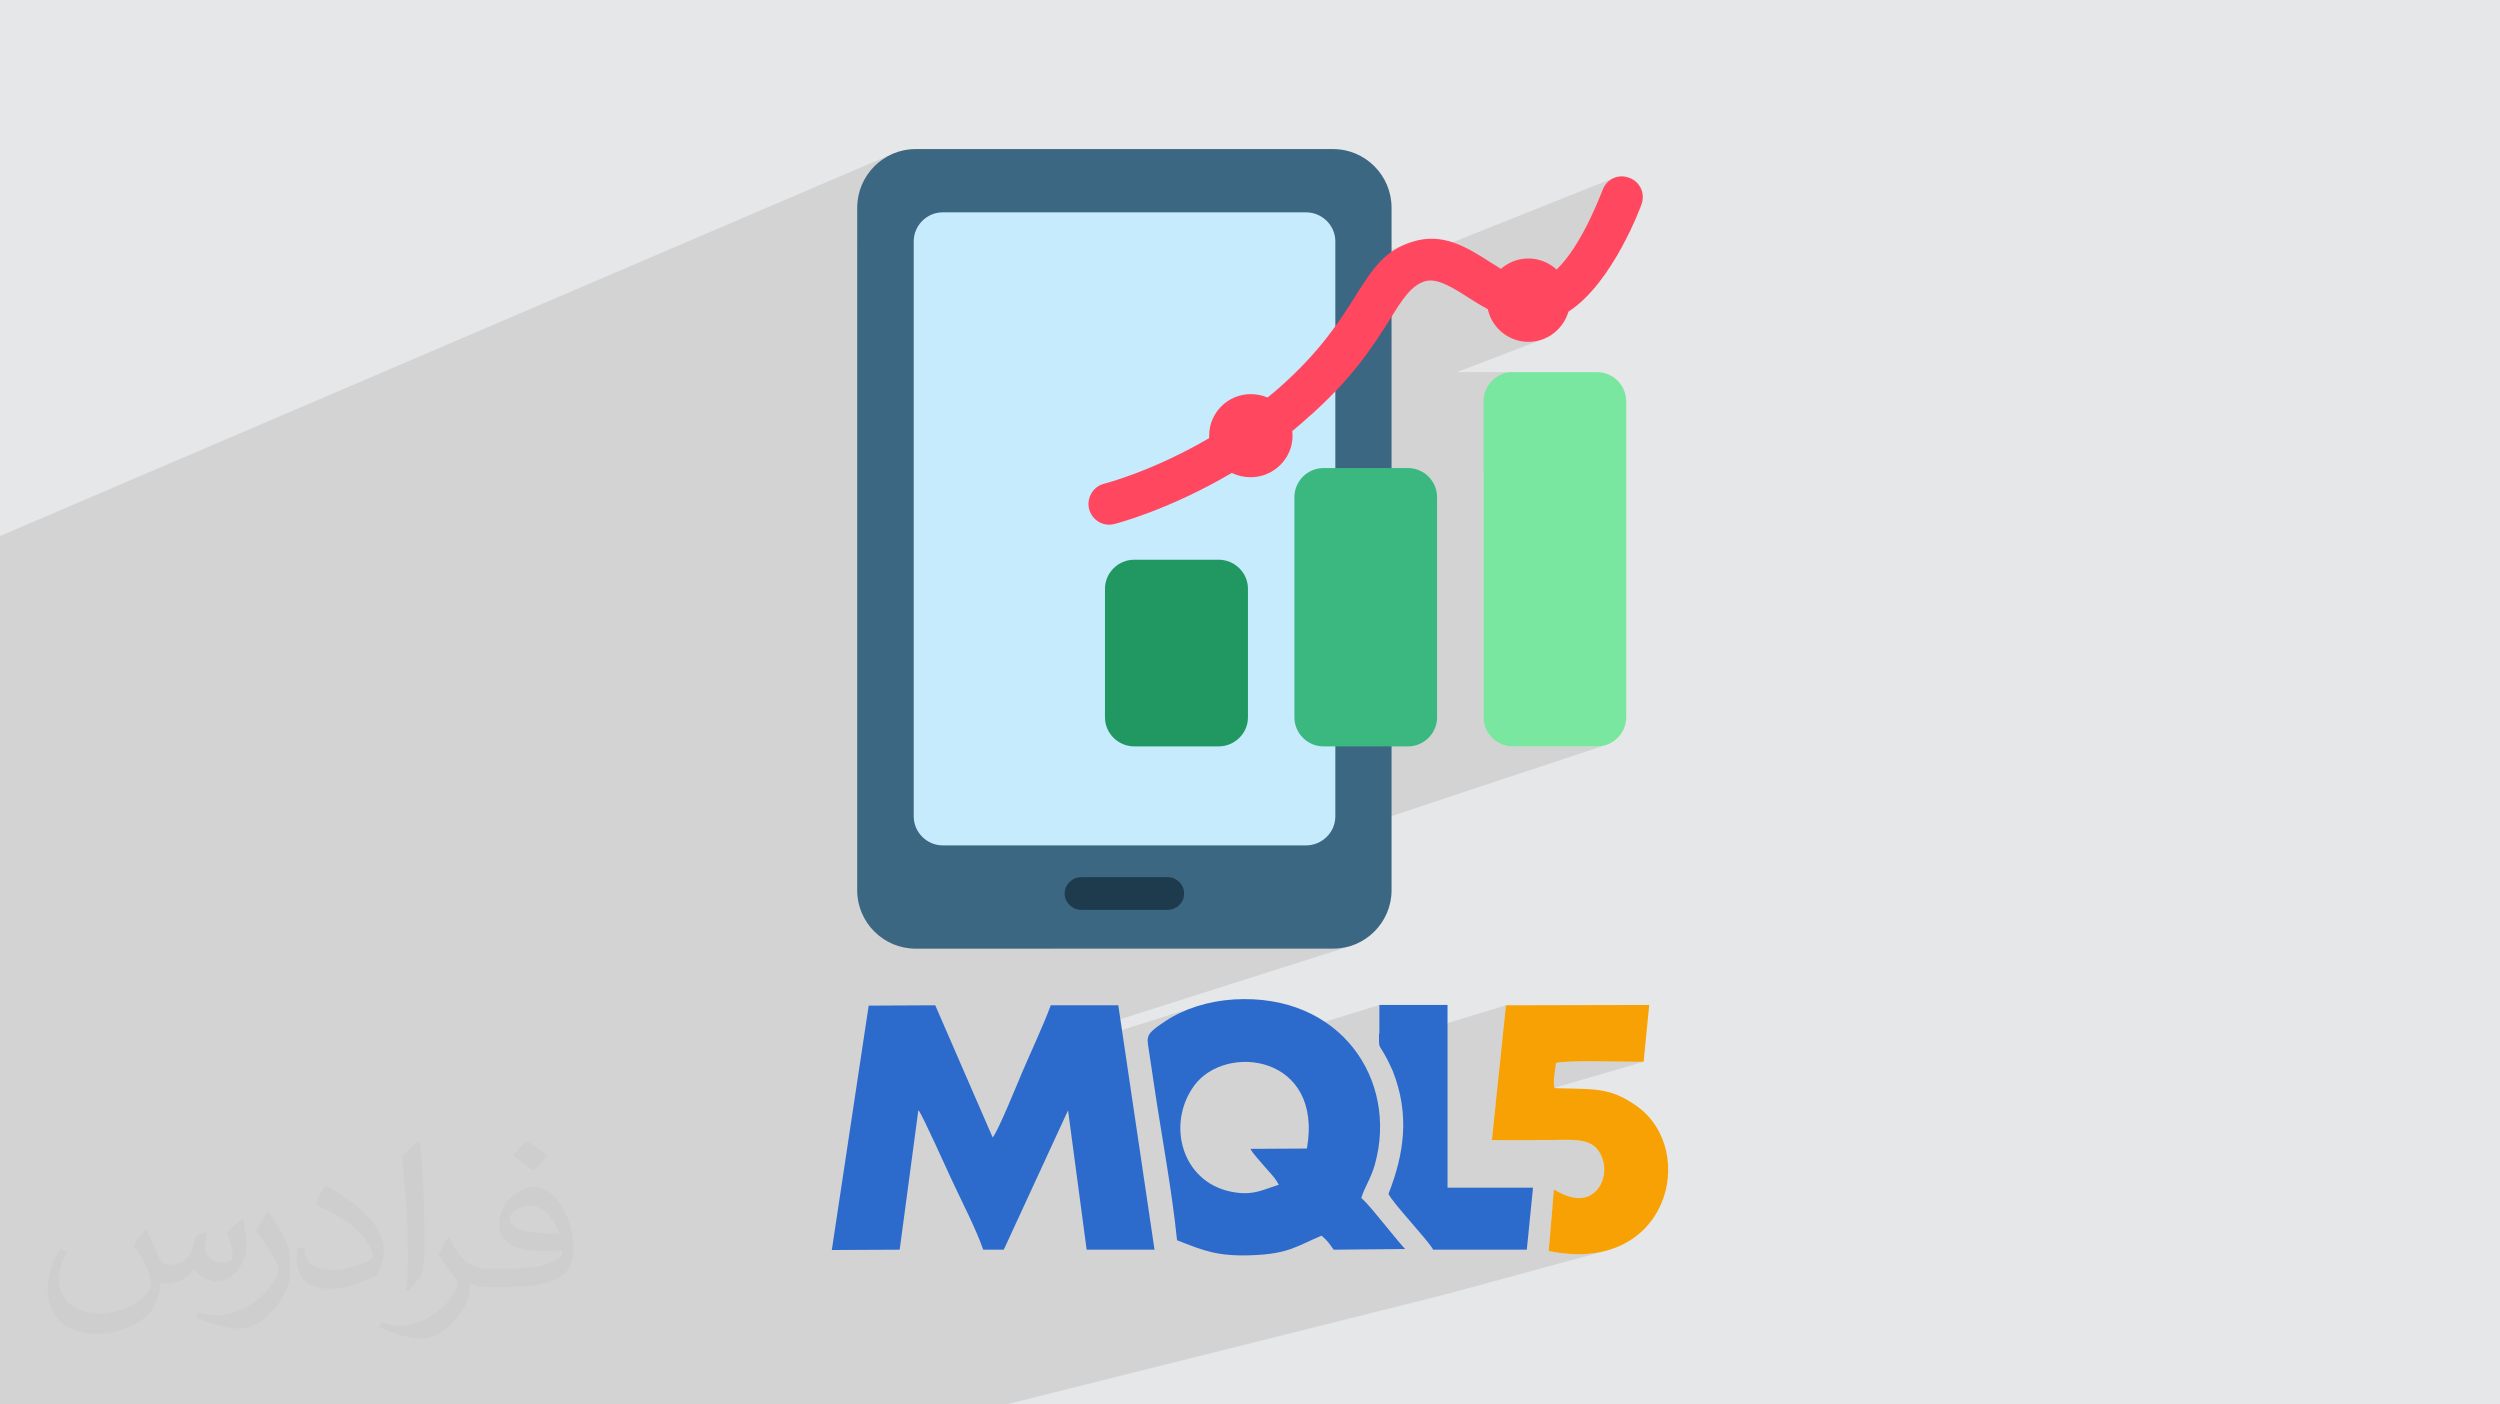 <?xml version="1.0" encoding="UTF-8"?>
<!DOCTYPE svg PUBLIC "-//W3C//DTD SVG 1.0//EN" "http://www.w3.org/TR/2001/REC-SVG-20010904/DTD/svg10.dtd">
<!-- Creator: CorelDRAW -->
<svg xmlns="http://www.w3.org/2000/svg" xml:space="preserve" width="94.192mm" height="52.917mm" version="1.0" style="shape-rendering:geometricPrecision; text-rendering:geometricPrecision; image-rendering:optimizeQuality; fill-rule:evenodd; clip-rule:evenodd"
viewBox="0 0 9404.92 5283.66"
 xmlns:xlink="http://www.w3.org/1999/xlink"
 xmlns:xodm="http://www.corel.com/coreldraw/odm/2003">
 <defs>
  <style type="text/css">
   <![CDATA[
    .fil7 {fill:#1D3B4D}
    .fil8 {fill:#219862}
    .fil3 {fill:#2C6BCC}
    .fil9 {fill:#3BB880}
    .fil5 {fill:#3C6782}
    .fil10 {fill:#79E7A0}
    .fil6 {fill:#C6EBFD}
    .fil4 {fill:#F8A104}
    .fil11 {fill:#FF475F;fill-rule:nonzero}
    .fil2 {fill:#373435;fill-opacity:0.031}
    .fil1 {fill:#2B2A29;fill-opacity:0.102}
    .fil0 {fill:#E6E7E8}
   ]]>
  </style>
 </defs>
 <g id="Layer_x0020_1">
  <polygon class="fil0" points="-0,0 9404.92,0 9404.92,5283.66 -0,5283.66 "/>
  <path class="fil1" d="M-0 3499.54l0 -8.91 0 -4.28 0 -57.43 0 -6.09 0 -15.8 0 -7.8 0 -49.52 0 -8.12 0 -6.78 0 -26.21 0 -6.7 0 -18.1 0 -50.76 0 -8.27 0 -46.25 0 -0.21 0 -38.91 0 -25.43 0 -22.16 0 -52.68 0 -97.5 0 -129.1c0,-471.04 0,-324.87 0,-795.91l3359.03 -1438.41 -19.18 9.3 -18.1 11.05 -16.91 12.71 -15.62 14.24 -14.19 15.68 -12.67 16.99 -11.03 18.19 -9.28 19.29 -7.42 20.27 -5.43 21.15 -3.34 21.91 -1.14 22.56 0 145.94 279.56 -120.04 20.42 -6.42 21.86 -2.24 1366.62 0 11.28 0.57 10.95 1.67 10.56 2.72 10.14 3.7 9.65 4.63 9.1 5.5 8.5 6.32 7.83 7.07 7.13 7.78 6.35 8.42 5.53 9.01 4.64 9.54 3.71 10 2.72 10.41 1.68 10.78 0.57 11.07 0 116.62 268.42 -107.65 -17.6 7.53 -16.43 8.38 -15.35 9.22 -14.4 10.04 -13.58 10.86 -12.86 11.67 -12.26 12.48 -11.8 13.27 -11.45 14.06 -11.21 14.84 -5.81 8.17 920.57 -367.27 -12.92 7.43 -11.32 9.87 -9.34 12.1 -6.94 14.14 -1.07 2.55 -2.72 6.9 -4.28 10.78 -5.79 14.19 -7.23 17.14 -8.57 19.61 -9.86 21.62 -11.06 23.14 -12.19 24.21 -13.24 24.81 -14.24 24.93 -15.14 24.59 -15.98 23.77 -16.73 22.49 -17.43 20.73 -18.03 18.51 -308.47 120.54 4.88 3.05 8.91 5.44 8.98 5.33 9.01 5.19 9.04 5.03 9.05 4.84 3.35 12.94 4.44 12.47 5.46 11.97 6.43 11.41 7.34 10.79 8.21 10.13 9.02 9.42 9.78 8.65 10.46 7.82 11.12 6.95 11.7 6.03 12.25 5.04 12.73 4.01 13.16 2.94 13.55 1.8 13.86 0.61 13.22 -0.56 12.91 -1.65 12.55 -2.68 12.16 -3.68 -319.38 122.33 208.77 0.02c0,0 -35.26,129.85 -70.24,258.5l-38.95 126.11 0 914.21 2.24 21.86 6.42 20.42 10.13 18.54 13.39 16.2 16.2 13.39 18.54 10.13 20.42 6.42 21.86 2.24 318.38 0 21.86 -2.24 20.42 -6.42 -726.98 241.33 755.29 952.7 8.05 0.12 12.19 0.18 11.79 0.17 11.32 0.16 10.8 0.14 10.2 0.11 9.56 0.09 8.82 0.05 8.02 0.01 7.17 -0.03 6.24 -0.09 -83.94 24.59 1002.76 1264.86 -1002.76 -1264.86 -473.16 138.64 -13.68 131.37 13.35 0.2 13.35 0.15 13.35 0.1 13.35 0.06 13.35 0.03 13.35 0 13.35 -0.03 13.35 -0.05 13.35 -0.07 13.35 -0.07 13.35 -0.07 13.34 -0.08 13.35 -0.07 13.35 -0.05 13.35 -0.04 13.35 -0.01 12.98 -0.1 13.1 -0.24 13.16 -0.28 13.14 -0.25 13.04 -0.1 12.88 0.13 12.64 0.44 12.32 0.86 11.93 1.36 11.47 1.96 10.93 2.64 10.33 3.42 9.64 4.29 8.89 5.25 8.06 6.31 7.15 7.45 6.66 8.81 5.72 9.33 4.79 9.77 3.85 10.11 2.94 10.39 2.03 10.58 1.11 10.69 0.22 10.72 -0.67 10.65 -1.57 10.52 -2.44 10.29 -3.3 9.98 -4.17 9.61 -5.02 9.14 -5.87 8.58 -6.72 7.94 -12.03 10.69 -12.5 7.88 -12.81 5.35 -127.62 35.6 -14.26 167.57 41.15 7.12 39.19 3.96 37.23 0.98 35.28 -1.85 33.31 -4.52 31.34 -7.04 -609.33 165.65 359.64 413.19 -359.64 -413.19 -1649.94 413.19c-949.09,0 -1047.09,0 -1996.19,0l-5.48 0 -66.63 0 -1.94 0 -67.54 0 -134.09 0 -51.86 0 -37.56 0 -234.24 0 -121.03 0 -209.62 0 -62.64 0 -59.76 0 -108.15 0 -2.4 0 -155.22 0 -11.67 0 -30.1 0 -3.2 0 -93.81 0 -330.55 0 -0.66 0 0 -20.7 0 -19.3 0 -18.57 0 -15.35 0 -36.64 0 -9 0 -108.24 0 -182.82 0 -11.85 0 -25.31 0 -20.07 0 -7.83 0 -4.35 0 -38.26 0 -15.21 0 -26.59 0 -6.47 0 -45.39 0 -2.73 0 -56.45 0 -4.72 0 -10.45 0 -80.12 0 -54.03 0 -55.32 0 -5.46 0 -8.45 0 -86.13 0 -127.33 0 -416.34 0 -64.74 0 -1.82 0 -63.23 0 -12.91 0 -29.93 0 -9.15 0 -10.3 0 -5.9 0 -1.19 0 -6.08 0 -13.08 0 -46.3 3224.72 -1189.42 -3224.72 1189.42 3224.72 -1189.42 -3224.72 1189.42 3856.88 313.27 -3856.88 -313.27 1904.98 733.2 -1904.98 -733.2 1904.98 733.2 -1904.98 -733.2 1904.98 733.2 -1904.98 -733.2 1904.98 733.2 -1904.98 -733.2 1904.98 733.2 -1904.98 -733.2 1904.98 733.2 -1904.98 -733.2 1904.98 733.2 -1904.98 -733.2 1904.98 733.2 -1904.98 -733.2 1904.98 733.2 -1904.98 -733.2 3856.88 313.27 -3856.88 -313.27 1904.98 733.2 -1904.98 -733.2 3069.31 349.09 -3069.31 -349.09 3856.88 313.27 -3856.88 -313.27 3856.88 313.27 -3856.88 -313.27 3856.88 313.27 -3856.88 -313.27 1904.97 733.21 -1904.97 -733.21 3856.89 313.27 -3856.89 -313.27 3169.13 316.16 -3169.13 -316.16 3169.13 316.16 -3169.13 -316.16 3169.13 316.16 -3169.13 -316.16 3169.13 316.16 -3169.13 -316.16 3169.13 316.16 -3169.13 -316.16 3169.13 316.16 -3169.13 -316.16 3169.13 316.16 -3169.13 -316.16 3169.13 316.16 -3169.13 -316.16 3169.13 316.16 -3169.13 -316.16 3169.13 316.16 -3169.13 -316.16 3169.13 316.16 -3169.13 -316.16 3169.13 316.16 -3169.13 -316.16 3938.38 319.89 -3938.38 -319.89 3938.38 319.89 -3938.38 -319.89 3254.91 370.2 -3254.91 -370.2zm3254.91 370.2l314.37 35.76 -314.37 -35.76zm6.76 -44.8l425.79 42.48 -425.79 -42.48 425.79 42.48 -425.79 -42.48 425.79 42.48 -425.79 -42.48 425.79 42.48 -425.79 -42.48 425.79 42.48 -425.79 -42.48 425.79 42.48 -425.79 -42.48 425.79 42.48 -425.79 -42.48 425.79 42.48 -425.79 -42.48 425.79 42.48 -425.79 -42.48 425.79 42.48 -425.79 -42.48 425.79 42.48 -425.79 -42.48 425.79 42.48 -425.79 -42.48zm676.71 -5.51l363.89 29.56 190.47 -60.25 -29.37 -33.74 617.17 -196.08 -20.99 5.43 -21.73 3.34 -22.36 1.14 -714.15 0 -76.28 -87.66 191.71 -63.15 10.54 -5.65 9.18 -7.48 7.56 -9.04 5.69 -10.33 3.6 -11.39 1.25 -12.19 -1.25 -12.56 -2.97 -9.61 495.62 -164.38 10.14 -3.7 9.65 -4.63 9.1 -5.5 8.5 -6.32 2.77 -2.5 337.72 -112.12 755.29 952.7 -4.47 -0.06 -12.78 -0.17 -12.97 -0.17 -13.11 -0.15 -13.17 -0.13 -13.17 -0.1 -13.11 -0.07 -12.96 -0.03 -12.77 0.01 -12.5 0.07 -12.16 0.11 -11.77 0.18 -11.29 0.24 -10.77 0.32 -10.16 0.39 -9.51 0.48 -8.77 0.56 -7.98 0.66 -7.11 0.76 -6.18 0.86 -5.18 0.98 -4.12 1.09 -217.12 64.25 10.95 -105.18 432.2 35.11 -432.2 -35.11 18.36 -176.34 -460.86 140.41 -16.52 -1.34 -0.15 -2.95 -0.02 -12.11 0.06 -17.21 1.22 -1.23 0 -106.79 -359.36 111.18 -464.38 -37.72 0 0.01 739.19 60.04 -739.19 -60.04 -0.01 0 822.63 66.82 -822.63 -66.82 -0.28 0.19 -16.06 11.53 -12.41 10.2 -9.06 9.56 -6 9.55 -3.26 10.2 -0.81 11.53 1.33 13.52 1.38 9.2 1.38 9.17 1.39 9.15 1.38 9.13 1.38 9.11 1.38 9.11 1 6.55 238.15 27.09 -238.15 -27.09 0.39 2.55 1.38 9.1 1.38 9.09 1.39 9.1 1.38 9.11 1.38 9.11 0.72 4.73 298.89 -92.48 -142.03 -163.19 -6.18 2.07 -15.8 5.85 -15.41 6.3 -15.01 6.72 -14.57 7.14 -14.11 7.55 -13.65 7.94 -13.14 8.33 -19.73 13.32 464.38 37.72 -194.76 60.26 -142.03 -163.19 9.98 -3.34 -10.11 3.2 -29.37 -33.74 -575.9 182.97 -0.22 0.5 -1.35 3.05 91.07 10.35 -111.25 35.19 0.5 -1.15 6.95 -15.73 7.02 -15.83 5.71 -12.84 91.07 10.35 325.27 -102.88 -363.87 -29.56 363.88 29.56 0.01 0 -363.89 -29.56 363.87 29.56 0.01 0 -363.88 -29.56 363.87 29.56 -363.87 -29.56 363.87 29.56 -363.87 -29.56 409.03 33.22 -409.03 -33.22zm-29.52 70.07l409.87 40.89 -409.87 -40.89 409.87 40.89 -409.87 -40.89 409.87 40.89 -409.87 -40.89 409.87 40.89 -409.87 -40.89 409.87 40.89 -409.87 -40.89 409.87 40.89 -409.87 -40.89 409.87 40.89 -409.87 -40.89 409.87 40.89 -409.87 -40.89 409.87 40.89 -409.87 -40.89 409.87 40.89 -409.87 -40.89 409.87 40.89 -409.87 -40.89 409.87 40.89 -409.87 -40.89zm409.87 40.89l-141.29 44.27 0.01 0 141.28 -44.27zm-141.28 44.27l-0.01 0 -337.17 105.67 337.18 -105.67zm169.95 -122.02l-0.01 0 -0.01 0 0.01 0m37.61 -11.87l-37.61 11.87 0.01 0 37.6 -11.87zm-2480.04 391.97l-1904.98 -733.2 1904.98 733.2 -1904.98 -733.2 1904.98 733.2 -1904.98 -733.2 1904.98 733.2zm2460.3 -378.64l822.63 66.82 -822.63 -66.82 822.63 66.82 -822.63 -66.82zm822.63 66.82l0.28 5.51 0.14 0.74 16.11 -4.91 -16.52 -1.34zm-1963.19 -1610.8l922.87 -340.39 -922.87 340.39 922.87 -340.39 -922.87 340.39 922.87 -340.39 -922.87 340.39 922.87 -340.39 -922.87 340.39 922.87 -340.39 -922.87 340.39 922.87 -340.39 -922.87 340.39 922.87 -340.39 -922.87 340.39 922.87 -340.39 -922.87 340.39 922.87 -340.39 -922.87 340.39 922.87 -340.39 -922.87 340.39 922.87 -340.39 -922.87 340.39 922.87 -340.39 -922.87 340.39 922.87 -340.39 -922.87 340.39 922.87 -340.39 -922.87 340.39zm-820.98 1322.76l728.85 40.43 -728.85 -40.43zm308.72 -106.64l611.07 6.01 -611.07 -6.01zm611.07 6.01l44.24 0.44 -44.24 -0.44zm-92.69 -132.52l584.53 -18.05 -584.53 18.05zm92.69 132.53l53.13 0.52 -53.13 -0.52 53.13 0.52 -53.13 -0.52 53.13 0.52 -53.13 -0.52 53.13 0.52 -53.13 -0.52 53.13 0.52 -53.13 -0.52 53.13 0.52 -53.13 -0.52 53.13 0.52 -53.13 -0.52 53.13 0.52 -53.13 -0.52zm-190.95 141.05l1323.57 73.42 -1323.57 -73.42zm1323.57 73.42l0.01 0 -0.01 0 -563.33 179.18m0 0l563.34 -179.18m-626.87 -177.91l0.03 0 19.53 -6.46 0 -0.01 -19.56 6.47zm129.68 0l342.34 0.01 -76.28 -87.66 -266.06 87.65zm-582.31 -36.04l0.01 0 -0.01 0zm0.01 0l308.59 3.04 -308.59 -3.04zm-9.5 21.71l249.92 4.07 -249.92 -4.07zm249.92 4.07l231.75 3.78 -231.75 -3.78zm564.06 -188.19l273.41 -8.45 -273.41 8.45zm273.41 -8.45l-258.79 85.63 258.79 -85.63zm-258.79 85.63l-346.92 114.79 0 0.01 346.92 -114.8zm-48.19 -1477.83l253.22 -93.4 -253.22 93.4 253.22 -93.4 247.29 -91.21 -247.29 91.21 247.29 -91.21 -247.29 91.21 -253.22 93.4zm-841.94 1549.38l100.6 0.6 -100.6 -0.6zm6.25 4.68l80.49 0.59 -80.49 -0.59 80.49 0.59 -80.49 -0.59zm1336.19 -1738.68l375.42 -138.47 -375.42 138.47 375.42 -138.47 -375.42 138.47zm375.42 -138.47l595.29 -219.57 -595.29 219.57 595.29 -219.57 -595.29 219.57zm595.29 -219.57l71.36 -27.16 -71.36 27.16z"/>
  <path class="fil2" d="M548.54 4627.69c17.95,27.21 29.6,53.36 40.96,82.43 8.45,16.91 12.93,48.09 52.57,48.09 11.61,0 28.28,-3.42 43.06,-11.61 16.63,-8.73 29.32,-21.94 35.94,-42l15.85 -53.36 38.57 -19.02 2.64 2.64c-5.27,20.09 -6.59,39.36 -6.59,54.43 0,44.63 38.57,61.56 69.22,61.56 17.95,0 34.09,-8.73 34.09,-25.11 0,-21.13 -8.98,-57.06 -20.62,-89.29 17.95,-17.95 35.94,-35.94 56.53,-50.47l3.17 1.6c8.98,38.04 14,75.56 14,100.66 0,24.57 -10.83,51.79 -19.81,69.49 -18.49,34.87 -51.25,62.62 -90.87,62.62 -30.1,0 -63.65,-15.07 -86.66,-43.06l-1.32 0c-21.66,26.96 -55.22,51.25 -108.86,51.25l-16.63 0c-2.64,35.41 -10.29,60.49 -21.94,82.95 -31.95,62.34 -126.81,106.47 -216.1,106.47 -124.17,0 -186.51,-71.59 -186.51,-166.96 0,-58.91 19.27,-113.6 48.88,-152.42l24.29 10.04c-18.49,35.41 -30.91,68.68 -30.91,101.45 0,89.29 72.66,131.83 156.4,131.83 77.68,0 173.83,-49.41 191.28,-106.72 -6.59,-62.62 -30.1,-91.93 -66.04,-148.99 10.83,-19.02 24.83,-38.04 42.28,-58.38l3.17 0 0 0 0 0 -0.02 -0.09zm1432.13 -336.04c26.15,16.39 51.79,35.66 76.87,57.85 -14,19.81 -31.45,37.79 -53.11,53.64 -25.11,-20.34 -50.19,-37.79 -75.84,-56.27 17.42,-19.55 34.62,-38.29 52.04,-55.22l0 0 0 0 0 0 0 0 0 0 0.03 0zm13.47 244.11c-42.28,0 -76.87,27.75 -76.87,48.34 0,44.13 84.53,57.85 185.72,57.31 -12.68,-51.79 -57.06,-105.68 -108.86,-105.68l0.01 0.03zm-94.86 236.19c54.96,0 103.04,-1.6 139.74,-10.83 40.96,-10.29 75.56,-30.91 75.56,-45.17 0,-3.7 0,-8.19 -1.32,-11.89 -22.98,2.11 -49.41,2.11 -72.38,2.11 -74.49,0 -131.55,-16.91 -154.02,-58.66 -5.55,-11.61 -9.51,-24.57 -9.51,-39.36 0,-40.43 17.42,-79.79 48.09,-107 25.61,-22.45 53.89,-36.44 82.67,-36.44 52.04,0 93.51,41.75 122.57,107.54 15.85,35.94 26.68,77.4 26.68,129.72 0,34.87 -9.51,64.19 -31.17,85.85 -40.43,39.11 -114.92,53.89 -229.04,53.89l-51.79 0 0 0 -13.47 0c-28.28,0 -48.62,-5.02 -64.72,-17.42l-2.64 0c0.79,6.59 1.32,12.93 1.32,19.02 0,25.61 -8.45,58.38 -25.61,84.53 -50.72,75.3 -105.68,108.04 -153.24,108.04 -48.09,0 -107,-18.49 -160.11,-42.54l9.51 -18.49c17.17,7.13 40.96,11.89 73.7,11.89 85.85,0 198.66,-82.43 212.66,-163 -3.17,-6.59 -8.98,-15.32 -17.17,-24.57 -25.11,-29.85 -40.96,-54.68 -55.75,-80.83 12.68,-25.11 24.29,-45.17 35.13,-63.4l4.49 -0.53c36.72,74.77 69.99,117.55 144.23,117.55l11.61 0 0 0 53.89 0 0 0 0 0 0 0 0 0 0 0 0.09 0.01zm-371.98 79c6.34,-34.34 6.87,-72.91 6.87,-108.86l0 -53.36c0,-99.6 -12.68,-244.36 -22.98,-338.68 17.95,-19.27 43.06,-42 62.87,-57.31l5.81 1.6c13.47,118.62 16.63,256 16.63,383.06 0,33.3 -1.32,65.79 -4.49,89.55 -1.85,30.1 -19.27,52.83 -56.53,87.7l-8.19 -3.7zm-382.8 -157.19c1.85,46.77 24.83,83.49 105.15,83.49 49.93,0 92.19,-12.93 138.96,-35.13 8.45,-3.7 12.93,-8.73 12.93,-12.93 0,-29.32 -22.45,-68.15 -60.23,-103.55 -36.72,-33.3 -85.34,-62.62 -130.76,-82.18 -15.6,-6.59 -20.62,-13.47 -20.62,-20.09 0,-13.47 17.95,-41.75 32.77,-62.09l5.02 -0.53c52.04,27.21 110.17,67.64 153.24,112.53 39.11,41.47 63.4,83.49 63.4,129.19 0,33.81 -10.29,65.51 -26.96,95.11 -57.06,28.79 -117.83,50.72 -178.06,50.72 -73.17,0 -123.1,-34.34 -123.1,-114.92 0,-8.73 0,-22.19 3.17,-39.64l25.11 0 0 0 0 0 0 0 0 0 0 0 -0.02 0zm-132.37 -132.9l45.45 73.45c16.63,27.21 32.23,56.81 32.23,103.55l0 59.7c0,48.34 -30.91,100.13 -80.83,151.38 -39.11,34.62 -73.7,49.41 -105.68,49.41 -47.55,0 -101.98,-14.79 -164.85,-41.75l7.13 -18.49c19.81,5.27 42.79,9.77 71.06,9.77 90.36,-0.53 182.8,-66.57 225.08,-147.15 5.02,-9.26 6.87,-17.95 6.87,-24.04 0,-9.26 -5.02,-19.55 -8.98,-28.79 -22.98,-43.31 -48.62,-82.95 -76.87,-119.68 14.79,-23.25 29.6,-45.7 45.7,-67.9l3.7 0.53 0 0 0 0 0 0 0 0 0 0 -0.02 0.01z"/>
  <g id="_2399226889520">
   <g>
    <path class="fil3" d="M3455.8 4177.11c17.18,23.32 103.11,216.04 123.98,260.24 36.82,79.78 90.83,182.89 119.06,263.91l77.33 0 241.81 -524.15 69.96 524.15 255.32 0 -136.25 -919.4 -254.1 0c-29.47,79.79 -72.42,169.39 -106.79,250.41 -20.87,49.11 -90.84,222.18 -111.71,246.74l-216.03 -497.14 -250.41 1.23 -138.71 919.39 255.32 -1.23 69.96 -522.91 1.24 -1.24z"/>
    <path class="fil3" d="M4810.96 4456.98c-63.83,19.63 -98.2,42.95 -181.67,25.77 -185.35,-39.28 -240.59,-255.32 -137.48,-397.71 117.84,-163.25 487.32,-116.61 424.72,235.68l-212.36 1.22c9.83,19.64 38.05,47.88 54.01,67.52 17.18,20.87 40.51,41.74 52.79,68.74l0 -1.22zm310.55 49.1c9.83,-35.6 36.83,-74.88 50.33,-123.97 89.6,-317.93 -127.66,-645.66 -529.05,-622.34 -98.2,6.13 -189.03,35.6 -257.78,81.01 -58.92,39.28 -72.42,50.33 -66.28,89.61 7.36,49.1 14.73,96.97 22.09,146.07 28.24,192.72 67.52,396.48 87.16,589.2 99.43,39.28 152.21,61.38 281.09,56.46 137.48,-4.91 166.94,-33.14 262.68,-73.65 24.55,20.87 28.24,29.47 45.42,52.78l268.82 -2.45c-25.78,-28.24 -56.46,-67.52 -82.25,-98.2 -23.32,-28.24 -58.92,-73.65 -83.47,-94.52l1.23 -0.01z"/>
    <path class="fil4" d="M6204.16 3780.64l-538.86 1.22 -52.79 506.96c71.2,1.22 142.39,0 213.59,0 68.74,0 146.08,-9.83 181.66,33.14 38.06,45.42 35.61,116.61 -2.45,157.12 -62.61,65.05 -152.21,-2.46 -159.58,-3.68l-19.64 230.77c449.26,93.29 565.87,-378.07 331.43,-545.01 -103.11,-73.65 -164.49,-62.6 -309.33,-67.51 -7.37,-24.54 2.46,-67.51 4.91,-94.52 38.05,-12.27 268.81,-3.68 330.19,-4.91l20.87 -212.36 0 -1.22z"/>
    <path class="fil3" d="M5187.8 3888.65c0,54.01 -2.46,38.05 19.64,76.1 12.27,20.86 22.09,41.74 31.91,63.82 65.06,164.48 42.96,313.02 -15.96,462.77 19.64,39.28 147.3,171.85 168.17,209.9l352.29 0 23.32 -233.23 -321.6 0 0 -687.39 -256.55 0 0 106.79 -1.22 1.23z"/>
   </g>
   <g>
    <path class="fil5" d="M3444.26 560.87l1571.21 0c120.69,0 219.54,98.84 219.54,220.68l0 2567.74c0,120.69 -98.85,219.54 -219.54,219.54l-1571.21 -0.01c-120.69,0 -219.54,-98.84 -219.54,-219.53l0 -2567.74c0,-121.84 98.84,-220.69 219.54,-220.69l0 0.01z"/>
    <path class="fil6" d="M3546.55 798.79l1366.62 0c60.92,0 110.34,49.43 110.34,109.19l0 2163.16c0,59.77 -49.43,109.19 -110.34,109.19l-1366.62 -0.01c-59.77,0 -109.19,-49.42 -109.19,-109.18l0 -2163.16c0,-59.77 49.43,-109.19 109.19,-109.19l0 0z"/>
    <path class="fil7" d="M4067.22 3299.86l325.28 0c34.48,0 62.07,27.59 62.07,62.07 0,33.33 -27.59,60.92 -62.07,60.92l-325.28 0c-33.33,0 -62.07,-27.59 -62.07,-60.92 0,-34.48 28.74,-62.07 62.07,-62.07l0 0z"/>
    <path class="fil8" d="M4267.22 2105.64l317.23 0c60.92,0 110.34,49.43 110.34,109.19l0 483.9c0,59.77 -49.43,109.19 -110.34,109.19l-317.23 0c-60.92,0 -110.34,-49.43 -110.34,-109.19l0 -483.9c0,-59.77 49.42,-109.19 110.34,-109.19z"/>
    <path class="fil9" d="M4978.69 1760.83l318.38 0c59.77,0 109.19,49.42 109.19,109.18l0 828.72c0,59.77 -49.43,109.19 -109.19,109.19l-318.38 0c-59.77,0 -109.19,-49.43 -109.19,-109.19l0 -828.72c0,-59.77 49.43,-109.19 109.19,-109.19l0 0.01z"/>
    <path class="fil10" d="M5690.17 1399.92l318.38 0c59.77,0 109.19,49.43 109.19,110.34l0 1188.47c0,59.77 -49.43,109.19 -109.19,109.19l-318.38 0c-59.77,0 -109.19,-49.43 -109.19,-109.19l0 -1188.47c0,-60.92 49.43,-110.34 109.19,-110.34l0 0z"/>
    <path class="fil11" d="M4192.5 1971.17c-41.38,11.5 -83.9,-13.79 -95.4,-56.31 -10.34,-41.38 14.94,-85.06 57.46,-95.41 0,0 178.16,-44.82 394.24,-171.26 0,-3.44 0,-5.74 0,-9.19 0,-86.21 70.11,-156.32 156.32,-156.32 22.99,0 43.67,4.6 63.21,12.64 13.79,-10.34 26.43,-21.84 40.23,-33.33 158.62,-139.07 233.33,-257.46 289.64,-347.11 64.37,-101.15 108.05,-171.26 212.64,-204.59 117.24,-37.93 206.9,19.54 298.85,78.15 12.64,8.05 25.28,14.95 36.78,23 27.59,-24.14 63.21,-39.08 103.44,-39.08 40.23,0 78.15,16.09 105.74,41.38 97.7,-91.95 172.41,-298.85 173.56,-299.99 14.95,-40.24 59.77,-60.92 100,-44.83 41.38,14.95 60.92,59.77 45.97,100 0,1.15 -106.89,295.39 -274.7,403.44 -19.54,65.51 -79.31,113.79 -150.57,113.79 -74.71,0 -137.92,-52.87 -152.87,-122.98 -24.13,-12.64 -48.28,-27.59 -71.26,-42.53 -60.92,-39.08 -120.69,-77.01 -166.66,-62.07 -50.57,16.09 -82.75,66.66 -128.74,140.23 -60.92,96.54 -142.52,227.58 -319.53,380.44 -16.1,14.95 -33.33,28.74 -49.43,42.53 0,5.75 1.15,11.49 1.15,17.24 0,86.2 -71.26,156.31 -157.46,156.31 -25.29,0 -49.43,-5.75 -71.26,-16.1 -240.23,141.38 -440.22,191.95 -441.37,191.95l0 0z"/>
   </g>
  </g>
 </g>
</svg>
